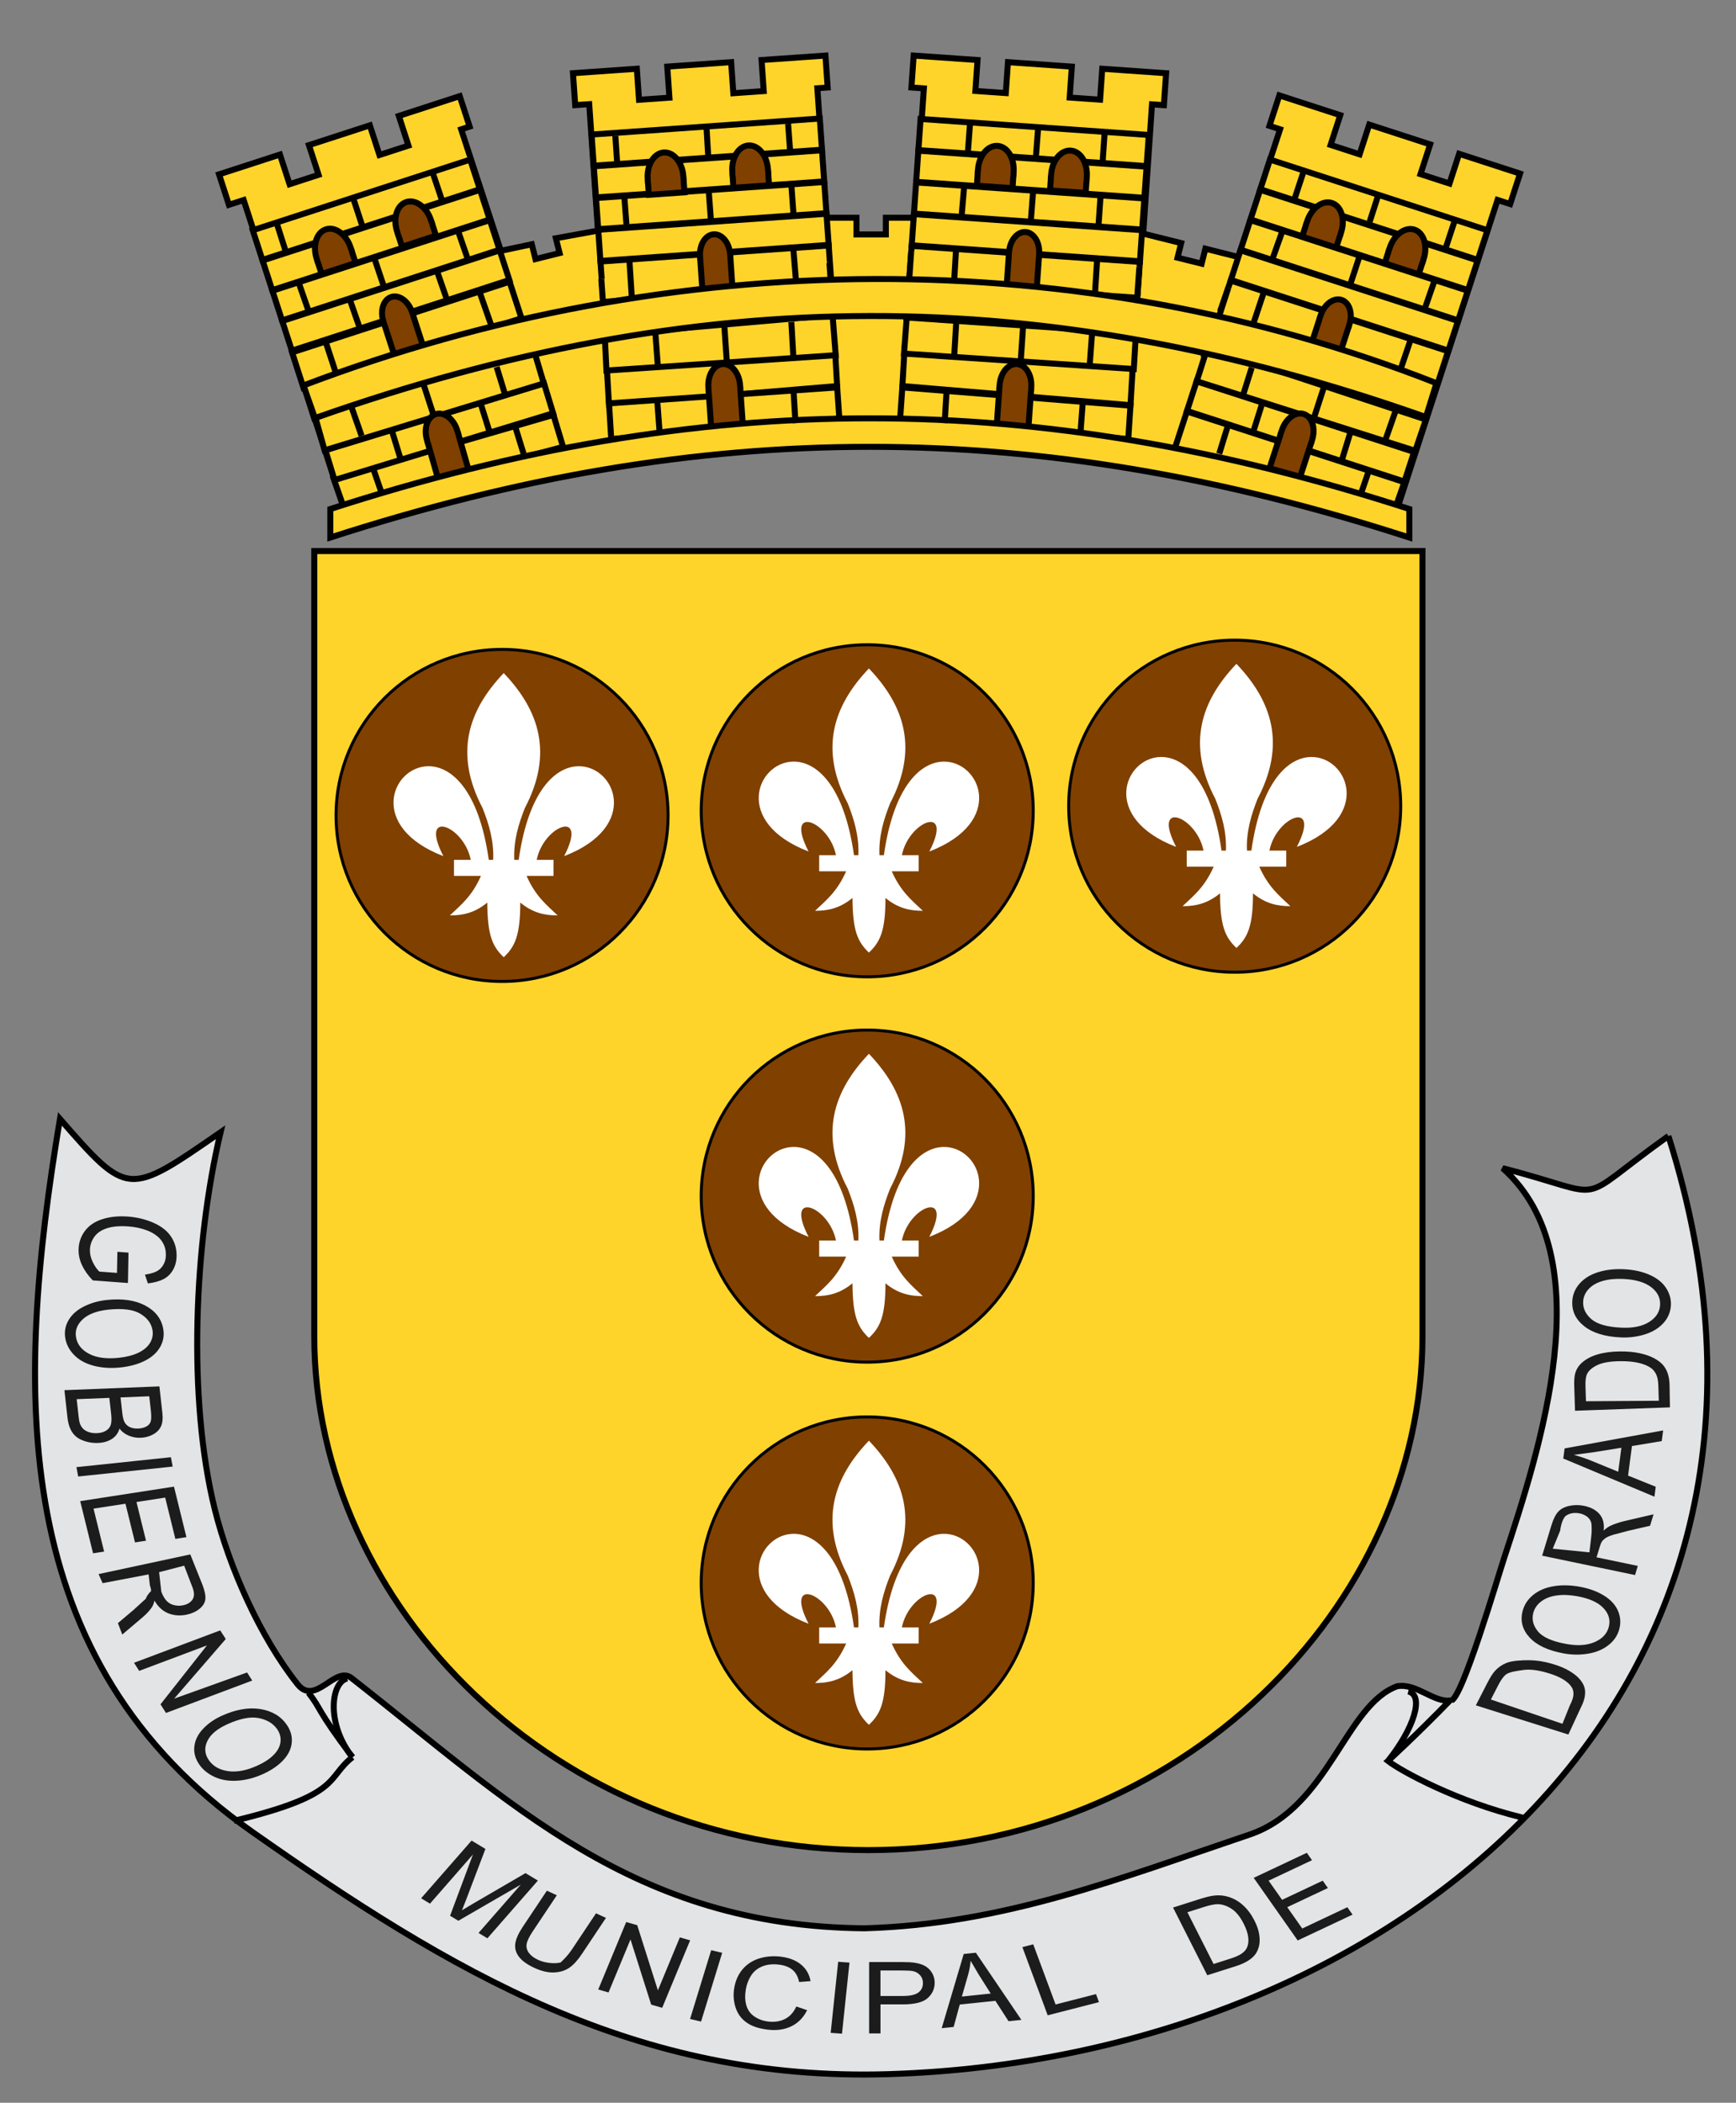 <?xml version="1.0" encoding="utf-8"?>
<!-- Generator: Adobe Illustrator 14.0.0, SVG Export Plug-In  -->
<!DOCTYPE svg PUBLIC "-//W3C//DTD SVG 1.1//EN" "http://www.w3.org/Graphics/SVG/1.1/DTD/svg11.dtd">
<svg version="1.1"
	 xmlns="http://www.w3.org/2000/svg" xmlns:xlink="http://www.w3.org/1999/xlink" xmlns:a="http://ns.adobe.com/AdobeSVGViewerExtensions/3.0/"
	 x="0px" y="0px" width="289px" height="350px" viewBox="-5.333 -8.712 289 350" enable-background="new -5.333 -8.712 289 350"
	 xml:space="preserve">
<rect x="-5.333" y="-8.712" width="289" height="350" fill="#808080" stroke="none"/>
<defs>
</defs>
<path fill="#FFEA97" d="M231.471,213.741c0,44.996-40.495,85.491-92.24,85.491c-51.744,0-92.241-40.495-92.241-85.491"/>
<path fill="#FFD42A" stroke="#000000" d="M46.99,83.005h184.48v130.736c0,44.996-40.495,85.491-92.24,85.491
	c-51.744,0-92.241-40.495-92.241-85.491V83.005z"/>
<circle fill="#804000" stroke="#000000" stroke-width="0.5" cx="139.038" cy="126.243" r="27.635"/>
<circle fill="#804000" stroke="#000000" stroke-width="0.5" cx="139.038" cy="190.375" r="27.636"/>
<circle fill="#804000" stroke="#000000" stroke-width="0.5" cx="139.037" cy="254.764" r="27.636"/>
<circle fill="#804000" stroke="#000000" stroke-width="0.5" cx="78.248" cy="127.013" r="27.635"/>
<path fill="#804000" stroke="#000000" stroke-width="0.5" d="M200.214,97.839c15.262,0,27.635,12.373,27.635,27.636
	c0,15.261-12.373,27.635-27.635,27.635c-15.265,0-27.637-12.374-27.637-27.635C172.577,110.211,184.949,97.839,200.214,97.839z"/>
<path fill="#E3E4E5" stroke="#000000" d="M272.414,180.374c-16.387,11.69-8.96,10.144-27.597,5.354
	c16.739,14.871,6.123,47.002,0.253,64.884c-0.773,2.251-7.073,23.827-8.874,23.723c-2.891,0.372-5.688-2.919-8.926-2.38
	c-8.66,3.125-11.396,20.246-24.619,24.706c-21.602,7.282-40.854,14.929-64.099,15.586c-38.545-0.36-58.799-20.874-85.384-41.665
	c-2.709-2.113-6.004,4.762-8.958,1.043c-6.21-7.814-11.394-19.454-13.794-29.154c-4.554-18.401-3.43-44.177,0.969-62.721
	c-15.405,10.639-15.392,10.791-26.735-2.221c-7.631,45.636-8.665,90.08,32.009,118.665c33.057,23.231,63.772,41.643,105.987,40.327
	C226.909,333.898,301.727,272.825,272.414,180.374"/>
<path fill="#E3E4E5" stroke="#000000" d="M248.119,293.816c-10.724-2.574-20.211-7.725-22.386-9.422c0,0,4.618-4.194,10.473-10.223
	 M225.731,284.395c4.282-5.344,6.109-10.951,3.368-11.569"/>
<path fill="#1C1C1C" d="M14.207,199.646l1.85,0.137l-0.092,5.057l-5.854-0.434c-0.803-0.835-1.4-1.684-1.796-2.538
	c-0.397-0.854-0.584-1.716-0.565-2.585c0.009-1.128,0.381-2.223,1.061-3.123c0.683-0.911,1.658-1.561,2.922-1.957
	c1.265-0.396,2.673-0.536,4.223-0.422c1.537,0.113,2.965,0.464,4.285,1.047c1.32,0.585,2.295,1.357,2.921,2.318
	c0.626,0.957,0.926,2.031,0.903,3.222c-0.017,0.862-0.217,1.63-0.602,2.298c-0.384,0.67-0.908,1.182-1.578,1.529
	c-0.67,0.347-1.534,0.584-2.599,0.711l-0.489-1.463c0.807-0.118,1.445-0.295,1.909-0.526c0.463-0.229,0.841-0.585,1.127-1.06
	c0.29-0.487,0.444-1.047,0.446-1.612c0.017-0.722-0.115-1.356-0.398-1.907c-0.282-0.549-0.652-0.999-1.119-1.357
	c-0.472-0.36-0.991-0.652-1.545-0.868c-0.969-0.377-2.025-0.606-3.165-0.69c-1.407-0.104-2.587-0.008-3.539,0.287
	c-0.952,0.299-1.669,0.779-2.143,1.445s-0.719,1.392-0.734,2.18c-0.013,0.684,0.145,1.364,0.481,2.042
	c0.337,0.679,0.696,1.198,1.084,1.563l2.938,0.219l0.069-3.51h-0.001V199.646z M12.426,207.666c2.61-0.273,4.752,0.035,6.426,0.928
	c1.673,0.894,2.666,2.168,2.979,3.827c0.204,1.085,0.04,2.101-0.49,3.044c-0.528,0.946-1.371,1.711-2.525,2.301
	c-1.154,0.586-2.52,0.963-4.093,1.129c-1.595,0.168-3.068,0.076-4.417-0.271c-1.347-0.35-2.43-0.934-3.243-1.746
	c-0.814-0.814-1.315-1.73-1.508-2.754c-0.208-1.107-0.037-2.134,0.515-3.081c0.552-0.948,1.403-1.709,2.556-2.288
	C9.778,208.176,11.045,207.814,12.426,207.666L12.426,207.666L12.426,207.666z M12.696,209.273
	c-1.895,0.201-3.316,0.738-4.264,1.615c-0.947,0.879-1.314,1.89-1.098,3.039c0.222,1.172,0.951,2.078,2.198,2.719
	c1.246,0.642,2.877,0.855,4.899,0.644c1.281-0.133,2.368-0.413,3.261-0.837c0.894-0.425,1.547-0.977,1.955-1.652
	c0.403-0.65,0.545-1.432,0.395-2.182c-0.207-1.104-0.892-1.997-2.054-2.686C16.826,209.247,15.064,209.027,12.696,209.273
	L12.696,209.273L12.696,209.273z M5.392,222.678l15.812-0.63l0.497,4.456c0.101,0.907,0.021,1.641-0.239,2.202
	c-0.26,0.56-0.704,1.011-1.333,1.347c-0.627,0.338-1.324,0.524-2.036,0.547c-0.669,0.031-1.335-0.084-1.956-0.336
	c-0.624-0.248-1.171-0.66-1.584-1.188c-0.185,0.707-0.632,1.319-1.25,1.712c-0.635,0.413-1.411,0.639-2.331,0.675
	c-0.712,0.032-1.423-0.059-2.104-0.271c-0.663-0.209-1.188-0.479-1.57-0.813c-0.382-0.334-0.693-0.756-0.925-1.27
	c-0.233-0.516-0.394-1.15-0.478-1.906L5.392,222.678z M14.735,223.885l0.287,2.567c0.076,0.694,0.192,1.192,0.35,1.491
	c0.189,0.382,0.502,0.688,0.887,0.873c0.39,0.188,0.86,0.27,1.416,0.248c0.525-0.022,0.975-0.135,1.354-0.34
	c0.377-0.205,0.622-0.485,0.728-0.844c0.107-0.357,0.117-0.962,0.022-1.814l-0.266-2.373L14.735,223.885L14.735,223.885z
	 M7.432,224.174l0.331,2.959c0.056,0.506,0.121,0.861,0.194,1.064c0.11,0.333,0.292,0.636,0.533,0.89
	c0.229,0.235,0.543,0.423,0.946,0.563c0.404,0.143,0.855,0.203,1.357,0.183c0.59-0.022,1.09-0.155,1.499-0.399
	c0.41-0.246,0.682-0.571,0.813-0.98c0.13-0.41,0.154-0.993,0.071-1.748l-0.306-2.746L7.432,224.174z M7.392,235.489l15.726-1.652
	l0.292,1.558l-15.725,1.652L7.392,235.489z M8.018,241.148l15.611-2.416l2.075,8.412l-1.843,0.287l-1.695-6.877l-4.78,0.74
	l1.587,6.438l-1.832,0.283l-1.588-6.438l-5.313,0.82l1.76,7.147l-1.841,0.284L8.018,241.148L8.018,241.148z M11.08,253.288
	l15.265-3.272l2.029,5.063c0.389,1.018,0.548,1.82,0.478,2.406c-0.071,0.589-0.393,1.115-0.966,1.58
	c-0.572,0.467-1.28,0.791-2.12,0.971c-1.083,0.23-2.097,0.164-3.039-0.199c-0.942-0.365-1.727-1.072-2.348-2.125
	c-0.104,0.454-0.242,0.813-0.412,1.073c-0.371,0.558-0.889,1.122-1.549,1.688l-3.395,2.879l-0.728-1.901l2.597-2.191l1.687-1.54
	c0.375-0.392,0.267-0.123,0.375-0.392c0.108-0.267,0.458-0.863,0.79-1.118c0.151-0.115,0.027-0.623-0.121-1.013l-0.218-1.853
	l-7.658,1.456L11.08,253.288L11.08,253.288z M21.157,252.973l0.362,3.246c0.266,0.69,0.568,1.209,0.908,1.558
	c0.341,0.349,0.76,0.579,1.257,0.69c0.488,0.113,0.996,0.115,1.485,0.01c0.723-0.154,1.241-0.478,1.556-0.969
	c0.314-0.49,0.31-1.162-0.015-2.007l-1.386-3.614L21.157,252.973L21.157,252.973z M16.978,268.053l14.354-5.392l0.92,1.438
	l-8.59,9.924l12.14-4.357l0.856,1.346l-14.354,5.393l-0.917-1.438l7.729-9.805L17.837,269.4L16.978,268.053L16.978,268.053z
	 M31.573,276.879c2.34-1.06,4.481-1.435,6.431-1.124c1.949,0.312,3.417,1.187,4.409,2.625c0.647,0.942,0.922,1.935,0.822,2.972
	c-0.101,1.037-0.569,2.006-1.408,2.906c-0.84,0.901-1.96,1.67-3.369,2.309c-1.428,0.646-2.85,1.02-4.266,1.109
	c-1.415,0.092-2.674-0.111-3.781-0.615c-1.107-0.506-1.965-1.197-2.576-2.082c-0.662-0.963-0.933-1.967-0.811-3.014
	s0.598-2.017,1.438-2.908C29.301,278.163,30.338,277.439,31.573,276.879z M32.505,278.285c-1.698,0.77-2.807,1.705-3.328,2.811
	c-0.521,1.104-0.439,2.154,0.249,3.152c0.7,1.018,1.77,1.631,3.206,1.84c1.438,0.209,3.064-0.095,4.876-0.918
	c1.146-0.52,2.051-1.111,2.712-1.781c0.661-0.668,1.042-1.381,1.139-2.133c0.098-0.754-0.084-1.468-0.546-2.142
	c-0.659-0.957-1.678-1.574-3.06-1.854C36.373,276.982,34.624,277.324,32.505,278.285L32.505,278.285z M64.773,307.25l8.401-9.605
	l2.303,1.39l-3.212,8.454l-0.69,1.756l1.961-1.168l8.614-5.016l2.059,1.244l-8.401,9.606l-1.476-0.89l7.032-8.043l-10.391,6.014
	l-1.381-0.832l3.808-10.199l-7.152,8.182L64.773,307.25L64.773,307.25z M93.887,309.75l1.656,0.764l-4.003,6.002
	c-0.697,1.043-1.393,1.807-2.085,2.289c-0.692,0.481-1.54,0.746-2.541,0.791c-1.001,0.043-2.1-0.214-3.305-0.769
	c-1.171-0.541-2.015-1.149-2.538-1.828c-0.522-0.678-0.729-1.407-0.624-2.19c0.103-0.78,0.525-1.723,1.259-2.824l4.002-6
	l1.655,0.763l-3.999,5.994c-0.602,0.901-0.944,1.614-1.028,2.134c-0.083,0.521,0.044,1.01,0.382,1.469
	c0.338,0.457,0.862,0.85,1.573,1.176c1.217,0.563,2.866,0.636,3.691,0.416c0,0,1.038-0.885,1.908-2.188L93.887,309.75L93.887,309.75
	z M94.26,322.43l4.654-11.229l1.833,0.525l3.445,10.848l3.652-8.818l1.714,0.492l-4.652,11.229l-1.833-0.524l-3.442-10.854
	l-3.657,8.823L94.26,322.43L94.26,322.43z M109.546,327.34l3.516-11.447l1.831,0.431l-3.516,11.446L109.546,327.34z
	 M127.227,325.262l1.806,0.612c-0.609,1.231-1.479,2.123-2.613,2.677c-1.134,0.555-2.437,0.741-3.911,0.569
	c-1.525-0.179-2.722-0.581-3.59-1.21c-0.869-0.626-1.47-1.459-1.802-2.497c-0.333-1.046-0.408-2.157-0.215-3.237
	c0.207-1.226,0.668-2.261,1.386-3.106c0.718-0.847,1.636-1.445,2.754-1.798c1.119-0.353,2.304-0.455,3.552-0.31
	c1.417,0.167,2.556,0.606,3.42,1.315c0.864,0.711,1.394,1.633,1.591,2.763l-1.906,0.146c-0.184-0.895-0.555-1.571-1.114-2.035
	c-0.559-0.465-1.309-0.75-2.256-0.861c-1.089-0.126-2.033-0.016-2.837,0.333c-0.804,0.351-1.416,0.869-1.834,1.563
	c-0.413,0.676-0.693,1.425-0.827,2.205c-0.168,1.002-0.142,1.895,0.083,2.681s0.676,1.407,1.354,1.864
	c0.677,0.457,1.447,0.734,2.31,0.836c1.049,0.121,1.979-0.025,2.792-0.442C126.18,326.912,126.801,326.221,127.227,325.262
	L127.227,325.262z M132.954,329.65l1.246-11.83l1.883,0.137l-1.245,11.83L132.954,329.65z M139.353,329.742v-11.878h5.391
	c0.949,0,1.674,0.039,2.174,0.114c0.703,0.1,1.29,0.283,1.766,0.556c0.476,0.274,0.872,0.67,1.146,1.146
	c0.292,0.492,0.437,1.031,0.437,1.621c0,1.01-0.388,1.862-1.161,2.563c-0.774,0.699-2.173,1.049-4.192,1.049h-3.667v4.829
	L139.353,329.742L139.353,329.742z M141.243,323.512h3.696c1.221,0,2.09-0.189,2.603-0.567c0.515-0.378,0.771-0.909,0.771-1.595
	c0-0.498-0.151-0.922-0.456-1.275c-0.31-0.357-0.729-0.604-1.193-0.699c-0.318-0.07-0.907-0.105-1.765-0.105h-3.656L141.243,323.512
	L141.243,323.512z M151.436,328.874l3.665-12.351l2.021-0.211l7.584,11.179l-2.14,0.223l-2.193-3.397l-5.93,0.621l-1.019,3.729
	L151.436,328.874L151.436,328.874z M154.792,323.609l4.809-0.5l-1.972-3.11l-1.375-2.339c-0.067,0.787-0.211,1.568-0.424,2.33
	L154.792,323.609L154.792,323.609z M169.083,326.73l-4.215-11.348l1.807-0.465l3.719,10.01l6.727-1.727l0.495,1.34L169.083,326.73
	L169.083,326.73z M195.651,320.063l-5.701-11.271l4.47-1.422c1.008-0.321,1.805-0.513,2.394-0.573
	c0.775-0.092,1.563-0.021,2.312,0.201c0.938,0.284,1.774,0.764,2.507,1.439c0.735,0.675,1.356,1.513,1.865,2.518
	c0.435,0.854,0.703,1.648,0.807,2.384c0.103,0.735,0.087,1.374-0.059,1.923c-0.142,0.549-0.36,1.015-0.664,1.397
	c-0.303,0.387-0.721,0.737-1.263,1.06c-0.542,0.32-1.199,0.606-1.987,0.854l-4.677,1.487h-0.003V320.063z M196.697,318.188
	l2.767-0.883c0.855-0.271,1.492-0.553,1.91-0.848c0.416-0.294,0.705-0.611,0.866-0.957c0.229-0.48,0.306-1.059,0.231-1.725
	c-0.076-0.668-0.329-1.434-0.757-2.282c-0.597-1.181-1.278-2.015-2.043-2.505c-0.765-0.489-1.522-0.743-2.269-0.756
	c-0.538-0.006-1.316,0.148-2.338,0.476l-2.726,0.867L196.697,318.188L196.697,318.188z M210.704,314.273l-7.329-10.424l8.842-4.168
	l0.867,1.229l-7.224,3.407l2.244,3.191l6.763-3.189l0.861,1.224l-6.766,3.188l2.497,3.55l7.507-3.542l0.866,1.23L210.704,314.273
	L210.704,314.273z M255.76,279.992l-15.402-4.857l1.961-3.82c0.442-0.86,0.85-1.5,1.226-1.912c0.521-0.579,1.153-1.02,1.897-1.32
	c0.961-0.396,2.622-0.464,3.798-0.459c1.178,0.008,2.428,0.197,3.749,0.578c1.123,0.322,2.072,0.708,2.842,1.152
	c0.771,0.444,1.359,0.904,1.77,1.377c0.416,0.471,0.689,0.937,0.829,1.396c0.138,0.46,0.158,0.972,0.063,1.537
	c-0.097,0.563-0.313,1.183-0.662,1.854L255.76,279.992z M254.776,278.206l1.216-3.026c0.377-0.731,0.582-1.332,0.612-1.8
	c0.029-0.468-0.054-0.873-0.261-1.216c-0.284-0.479-0.77-0.934-1.456-1.352c-0.688-0.42-1.589-0.791-2.711-1.11
	c-1.551-0.445-2.838-0.599-3.864-0.455c-1.028,0.144-2.416,0.315-2.98,0.78c-0.4,0.336-0.83,0.938-1.277,1.811l-1.194,2.33
	L254.776,278.206L254.776,278.206z M254.994,266.496c-2.587-0.469-4.479-1.35-5.68-2.645c-1.2-1.295-1.591-2.762-1.174-4.393
	c0.272-1.068,0.863-1.97,1.768-2.704c0.904-0.733,2.031-1.214,3.377-1.442c1.345-0.228,2.792-0.2,4.354,0.08
	c1.579,0.287,2.932,0.779,4.057,1.479c1.126,0.7,1.896,1.541,2.319,2.522c0.415,0.939,0.501,1.992,0.241,2.985
	c-0.276,1.089-0.88,1.999-1.809,2.728c-0.928,0.73-2.06,1.207-3.396,1.428C257.716,266.757,256.358,266.742,254.994,266.496
	L254.994,266.496z M255.427,264.923c1.877,0.339,3.451,0.232,4.724-0.323c1.271-0.553,2.053-1.398,2.342-2.529
	c0.293-1.15-0.011-2.199-0.911-3.143c-0.899-0.942-2.353-1.595-4.356-1.955c-1.267-0.229-2.413-0.271-3.443-0.123
	c-1.024,0.147-1.877,0.479-2.555,1c-0.679,0.519-1.113,1.158-1.31,1.922c-0.277,1.082-0.012,2.106,0.789,3.07
	C251.509,263.805,253.08,264.499,255.427,264.923L255.427,264.923z M266.862,253.449l-15.466-3.221l1.554-5.086
	c0.31-1.021,0.688-1.769,1.126-2.244c0.439-0.475,1.062-0.797,1.86-0.967c0.816-0.172,1.661-0.17,2.477,0.006
	c1.095,0.229,1.942,0.687,2.533,1.369c0.589,0.684,0.822,1.598,0.688,2.739c0.384-0.35,0.733-0.602,1.052-0.757
	c0.683-0.328,1.495-0.607,2.438-0.831l4.818-1.118l-0.583,1.907l-3.683,0.849l-2.466,0.651c-0.578,0.185-1,0.369-1.265,0.554
	c-0.267,0.187-0.476,0.391-0.626,0.607c-0.103,0.16-0.211,0.438-0.331,0.829l-0.537,1.761l6.865,1.43L266.862,253.449
	L266.862,253.449z M259.267,249.669l0.312-2.702c0.083-0.713,0.104-1.938-0.05-2.359c-0.154-0.422-0.437-0.76-0.847-1.014
	c-0.411-0.254-0.874-0.408-1.385-0.459c-0.746-0.074-1.385,0.067-1.914,0.424c-0.526,0.356-0.895,1.629-0.987,2.504l-1.237,3.004
	L259.267,249.669L259.267,249.669z M270.087,240.406l-15.173-6.352l0.218-1.681l16.404-2.994l-0.231,1.777l-4.959,0.819
	l-0.645,4.927l4.605,1.846L270.087,240.406L270.087,240.406z M264.06,236.256l0.525-3.992l-4.525,0.725l-3.385,0.457
	c0.99,0.266,1.969,0.595,2.929,0.984L264.06,236.256L264.06,236.256z M272.673,225.538l-15.804,0.565l-0.131-4.092
	c-0.032-0.926,0.024-1.629,0.158-2.119c0.188-0.681,0.549-1.265,1.079-1.748c0.688-0.631,1.576-1.104,2.668-1.424
	c1.092-0.318,2.343-0.482,3.757-0.492c1.204-0.008,2.276,0.091,3.217,0.295c0.938,0.203,1.714,0.47,2.333,0.795
	c0.62,0.324,1.116,0.684,1.479,1.072c0.36,0.391,0.645,0.859,0.841,1.412c0.197,0.553,0.31,1.188,0.334,1.906l0.067,3.828
	L272.673,225.538L272.673,225.538z M270.818,224.439l-0.081-2.537c-0.026-0.784-0.144-1.396-0.353-1.842
	c-0.209-0.444-0.498-0.797-0.856-1.061c-0.511-0.367-1.19-0.654-2.037-0.857c-0.849-0.201-1.869-0.299-3.068-0.291
	c-1.661,0.011-2.932,0.225-3.811,0.637c-0.879,0.414-1.459,0.915-1.744,1.5c-0.2,0.422-0.289,1.102-0.257,2.035l0.081,2.498
	L270.818,224.439L270.818,224.439z M264.486,213.895c-2.634-0.119-4.662-0.742-6.087-1.867c-1.426-1.127-2.086-2.523-1.984-4.194
	c0.065-1.096,0.478-2.065,1.229-2.913c0.755-0.848,1.769-1.472,3.049-1.876c1.281-0.405,2.714-0.571,4.301-0.498
	c1.608,0.075,3.031,0.382,4.272,0.925c1.238,0.545,2.157,1.273,2.756,2.193c0.598,0.921,0.868,1.895,0.806,2.926
	c-0.062,1.1-0.51,2.141-1.266,2.942c-0.776,0.846-1.799,1.468-3.076,1.864C267.193,213.793,265.839,213.962,264.486,213.895
	L264.486,213.895z M264.615,212.275c1.911,0.09,3.442-0.228,4.587-0.945c1.148-0.719,1.755-1.657,1.827-2.816
	c0.07-1.182-0.424-2.178-1.487-2.99c-1.063-0.813-2.617-1.27-4.659-1.36c-1.29-0.06-2.427,0.054-3.408,0.335
	c-0.98,0.282-1.759,0.727-2.328,1.332c-0.568,0.604-0.877,1.296-0.923,2.078c-0.069,1.109,0.386,2.089,1.354,2.938
	C260.55,211.691,262.229,212.167,264.615,212.275L264.615,212.275z"/>
<path fill="#E3E4E5" stroke="#000000" d="M53.344,283.77c-6.265-8.362-4.987-7.731-7.315-10.729 M33.607,294.361
	c18.135-4.352,15.306-7.137,19.737-10.594"/>
<path fill="#E3E4E5" stroke="#000000" d="M53.344,283.77c-4.37-5.457-3.653-12.48-0.857-13.11"/>
<path fill="#FFFFFF" d="M151.733,118.054c-3.79,0.07-8.284,4.052-9.924,15.582h-0.734c-0.137-3.165,0.703-5.941,1.765-8.63
	c4.743-9.014,2.447-16.208-3.521-22.455c-5.968,6.247-8.266,13.442-3.523,22.455c1.063,2.689,1.904,5.466,1.768,8.63h-0.729
	c-1.674-11.766-6.323-15.672-10.16-15.582c-6.018,0.142-10.03,10.106,2.601,14.966c-4.135-7.984,3.419-5.129,4.558,0.617h-2.794
	v2.674h4.487c-1.515,3.433-3.372,4.856-5.176,6.575c2.056,0.01,4.105-0.38,6.229-2.136c0.037,5.42,0.828,7.271,2.737,9.093
	c1.89-1.764,2.762-3.667,2.754-9.093c2.125,1.756,4.167,2.146,6.224,2.136c-1.804-1.719-3.656-3.143-5.171-6.575h4.483v-2.674
	h-2.798c1.138-5.746,8.695-8.601,4.563-0.617C162.16,128.1,157.878,117.941,151.733,118.054z"/>
<path fill="#FFFFFF" d="M151.733,182.194c-3.79,0.069-8.284,4.051-9.924,15.581h-0.734c-0.137-3.164,0.703-5.94,1.765-8.631
	c4.743-9.013,2.447-16.207-3.521-22.455c-5.968,6.248-8.266,13.442-3.523,22.455c1.063,2.69,1.904,5.468,1.768,8.631h-0.729
	c-1.674-11.768-6.323-15.674-10.16-15.581c-6.018,0.142-10.03,10.104,2.601,14.965c-4.135-7.983,3.419-5.129,4.558,0.616h-2.794
	v2.675h4.487c-1.515,3.432-3.372,4.854-5.176,6.575c2.056,0.009,4.105-0.381,6.229-2.137c0.037,5.418,0.828,7.271,2.737,9.092
	c1.89-1.764,2.762-3.666,2.754-9.092c2.125,1.756,4.167,2.146,6.224,2.137c-1.804-1.721-3.656-3.146-5.171-6.575h4.483v-2.675
	h-2.798c1.138-5.745,8.695-8.602,4.563-0.616C162.16,192.239,157.878,182.08,151.733,182.194z"/>
<path fill="#FFFFFF" d="M151.732,246.588c-3.791,0.07-8.285,4.053-9.925,15.581h-0.734c-0.137-3.163,0.703-5.94,1.767-8.63
	c4.743-9.012,2.445-16.207-3.522-22.455c-5.968,6.247-8.266,13.443-3.523,22.455c1.064,2.689,1.904,5.467,1.768,8.63h-0.729
	c-1.674-11.767-6.323-15.673-10.16-15.581c-6.019,0.143-10.03,10.105,2.6,14.965c-4.135-7.982,3.42-5.13,4.558,0.616h-2.793v2.675
	h4.487c-1.515,3.432-3.373,4.855-5.176,6.575c2.055,0.011,4.105-0.38,6.229-2.137c0.035,5.421,0.828,7.272,2.737,9.094
	c1.89-1.764,2.762-3.667,2.755-9.094c2.123,1.757,4.167,2.146,6.222,2.137c-1.803-1.72-3.655-3.144-5.169-6.575h4.482v-2.675h-2.798
	c1.137-5.746,8.694-8.6,4.563-0.616C162.159,256.632,157.877,246.475,151.732,246.588z"/>
<path fill="#FFFFFF" d="M90.937,118.824c-3.791,0.07-8.285,4.052-9.923,15.582h-0.735c-0.137-3.163,0.703-5.941,1.767-8.63
	c4.743-9.013,2.445-16.207-3.522-22.455c-5.968,6.248-8.266,13.443-3.523,22.455c1.064,2.689,1.905,5.468,1.768,8.63h-0.73
	c-1.673-11.766-6.321-15.673-10.159-15.582c-6.019,0.142-10.031,10.106,2.6,14.966c-4.134-7.984,3.419-5.13,4.558,0.617h-2.793
	v2.674h4.488c-1.514,3.433-3.373,4.855-5.176,6.575c2.056,0.009,4.105-0.38,6.228-2.137c0.037,5.42,0.828,7.272,2.738,9.094
	c1.889-1.763,2.76-3.668,2.755-9.094c2.123,1.757,4.167,2.146,6.223,2.137c-1.803-1.72-3.657-3.144-5.17-6.575h4.483v-2.674h-2.798
	c1.137-5.747,8.697-8.6,4.563-0.617C101.363,128.87,97.082,118.711,90.937,118.824z"/>
<path fill="#FFFFFF" d="M212.913,117.286c-3.79,0.069-8.284,4.051-9.924,15.582h-0.734c-0.136-3.165,0.703-5.942,1.768-8.631
	c4.744-9.012,2.445-16.207-3.521-22.455c-5.968,6.247-8.266,13.443-3.521,22.455c1.064,2.69,1.902,5.468,1.769,8.631h-0.73
	c-1.672-11.767-6.321-15.673-10.158-15.582c-6.021,0.142-10.032,10.106,2.6,14.965c-4.135-7.983,3.419-5.129,4.558,0.618h-2.794
	v2.673h4.487c-1.516,3.433-3.373,4.856-5.177,6.575c2.056,0.01,4.105-0.38,6.229-2.137c0.035,5.42,0.827,7.272,2.736,9.094
	c1.891-1.764,2.76-3.668,2.755-9.094c2.123,1.756,4.167,2.146,6.224,2.137c-1.807-1.72-3.657-3.144-5.172-6.575h4.481v-2.673h-2.796
	c1.137-5.747,8.695-8.6,4.563-0.618C223.341,127.33,219.059,117.172,212.913,117.286z"/>
<path fill="#FFD42A" stroke="#000000" d="M247.717,20.185l-10.14-3.294l-1.606,4.947l-4.827-1.568l1.606-4.947l-10.138-3.294
	l-1.606,4.946l-4.829-1.568l1.608-4.947l-10.138-3.294L206,12.234l1.767,0.574l-6.953,21.254l-5.481-1.382l-0.623,2.497l-4.015-1
	l0.605-2.427l-6.317-1.576l1.463-21.522l1.979,0.138l0.372-5.316l-10.634-0.743l-0.359,5.146l-5.064-0.354l0.36-5.146l-10.634-0.744
	l-0.359,5.146l-5.064-0.354l0.36-5.147l-10.634-0.743l-0.373,5.317l2.073,0.145l-1.491,21.531h-4.838v2.78h-4.899v-2.78h-5.016
	l-1.491-21.555l1.718-0.121l-0.372-5.316l-10.633,0.743l0.361,5.171l-5.063,0.354l-0.362-5.171L105.75,2.375l0.361,5.171
	L101.047,7.9l-0.362-5.171L90.052,3.472l0.372,5.316l2.333-0.162l1.456,21.047l-7.004,1.273l0.615,2.467l-4.014,1.001l-0.615-2.468
	l-5.147,1.093l-6.607-20.221l1.409-0.458L71.2,7.292l-10.138,3.294l1.604,4.935l-4.827,1.569l-1.603-4.937l-10.138,3.294
	l1.604,4.936l-4.828,1.568l-1.603-4.936l-10.139,3.294l1.647,5.069l2.454-0.797l16.741,51.522
	c60.668-19.712,114.481-19.747,175.257,0l16.743-51.533l2.096,0.68L247.717,20.185z"/>
<rect x="147.631" y="12.368" transform="matrix(0.998 0.07 -0.07 0.998 1.45 -11.588)" fill="#FFD42A" stroke="#000000" width="38.07" height="5.195"/>
<rect x="147.262" y="17.649" transform="matrix(0.998 0.07 -0.07 0.998 1.817 -11.552)" fill="#FFD42A" stroke="#000000" width="38.07" height="5.194"/>
<rect x="146.893" y="22.929" transform="matrix(0.998 0.07 -0.07 0.998 2.185 -11.511)" fill="#FFD42A" stroke="#000000" width="38.068" height="5.195"/>
<rect x="146.524" y="28.21" transform="matrix(0.998 0.07 -0.07 0.998 2.553 -11.475)" fill="#FFD42A" stroke="#000000" width="38.069" height="5.194"/>
<rect x="146.155" y="33.49" transform="matrix(0.998 0.07 -0.07 0.998 2.92 -11.436)" fill="#FFD42A" stroke="#000000" width="38.069" height="5.195"/>
<rect x="36.617" y="23.608" transform="matrix(0.951 -0.309 0.309 0.951 -5.374 18.479)" fill="#FFD42A" stroke="#000000" width="38.07" height="5.194"/>
<rect x="38.253" y="28.642" transform="matrix(0.951 -0.309 0.309 0.951 -6.85 19.232)" fill="#FFD42A" stroke="#000000" width="38.07" height="5.195"/>
<rect x="39.888" y="33.676" transform="matrix(0.951 -0.309 0.309 0.951 -8.325 19.984)" fill="#FFD42A" stroke="#000000" width="38.07" height="5.195"/>
<rect x="41.524" y="38.71" transform="matrix(0.951 -0.309 0.309 0.951 -9.801 20.737)" fill="#FFD42A" stroke="#000000" width="38.071" height="5.195"/>
<line fill="#FFD42A" stroke="#000000" x1="43.289" y1="49.753" x2="79.496" y2="37.989"/>
<rect x="93.24" y="12.369" transform="matrix(0.998 -0.07 0.07 0.998 -0.77 7.867)" fill="#FFD42A" stroke="#000000" width="38.07" height="5.195"/>
<rect x="93.609" y="17.649" transform="matrix(0.998 -0.07 0.07 0.998 -1.138 7.907)" fill="#FFD42A" stroke="#000000" width="38.07" height="5.194"/>
<rect x="93.978" y="22.929" transform="matrix(0.998 -0.07 0.07 0.998 -1.505 7.944)" fill="#FFD42A" stroke="#000000" width="38.07" height="5.195"/>
<rect x="94.347" y="28.21" transform="matrix(0.998 -0.07 0.07 0.998 -1.873 7.985)" fill="#FFD42A" stroke="#000000" width="38.07" height="5.194"/>
<rect x="94.717" y="33.489" transform="matrix(0.998 -0.07 0.07 0.998 -2.241 8.025)" fill="#FFD42A" stroke="#000000" width="38.07" height="5.195"/>
<rect x="204.363" y="23.607" transform="matrix(0.951 0.309 -0.309 0.951 19.03 -67.748)" fill="#FFD42A" stroke="#000000" width="38.07" height="5.195"/>
<rect x="202.727" y="28.641" transform="matrix(0.951 0.309 -0.309 0.951 20.508 -67.001)" fill="#FFD42A" stroke="#000000" width="38.07" height="5.195"/>
<rect x="201.092" y="33.675" transform="matrix(0.951 0.309 -0.309 0.951 21.981 -66.244)" fill="#FFD42A" stroke="#000000" width="38.07" height="5.195"/>
<rect x="199.456" y="38.71" transform="matrix(0.951 0.309 -0.309 0.951 23.46 -65.499)" fill="#FFD42A" stroke="#000000" width="38.071" height="5.195"/>
<polygon fill="#FFD42A" stroke="#000000" points="234.156,54.312 197.95,42.621 199.556,37.988 235.762,49.752 "/>
<polyline fill="#FFD42A" stroke="#000000" points="132.748,35.074 133.11,40.256 95.132,42.912 94.77,37.73 "/>
<polygon fill="#FFD42A" stroke="#000000" points="134.03,55.547 96.052,58.732 95.689,52.514 133.667,49.329 "/>
<polygon fill="#FFD42A" stroke="#000000" points="134.398,60.954 96.421,64.371 96.059,58.427 134.036,55.772 "/>
<polyline fill="#FFD42A" stroke="#000000" points="184.336,35.784 183.974,40.966 145.996,38.31 146.358,33.128 "/>
<polygon fill="#FFD42A" stroke="#000000" points="182.866,58.732 144.89,55.547 145.25,49.329 183.229,52.514 "/>
<polygon fill="#FFD42A" stroke="#000000" points="182.497,64.371 144.521,60.954 144.881,55.772 182.858,58.809 "/>
<polygon fill="#FFD42A" stroke="#000000" points="88.405,65.666 51.817,75.527 50.212,70.967 86.8,60.346 "/>
<path fill="#804000" stroke="#000000" d="M117.867,55.391c-0.143-2.042-1.439-3.615-2.896-3.512
	c-1.455,0.102-2.519,1.839-2.377,3.881c0.019,0.261-0.001,0.516,0.053,0.759l0,0l0.411,5.874l5.271-0.369l-0.41-5.874l0,0
	C117.94,55.903,117.886,55.651,117.867,55.391z"/>
<path fill="#804000" stroke="#000000" d="M166.346,55.76c0.144-2.042-0.921-3.779-2.377-3.881c-1.455-0.103-2.752,1.47-2.895,3.512
	c-0.019,0.261-0.073,0.512-0.054,0.759l0,0l-0.411,5.874l5.272,0.369l0.411-5.874l0,0C166.347,56.276,166.328,56.021,166.346,55.76z
	"/>
<polyline fill="#FFD42A" stroke="#000000" points="235.357,50.948 233.753,55.887 197.546,44.124 199.15,39.183 "/>
<polygon fill="#FFD42A" stroke="#000000" points="231.761,61.763 195.172,50.379 197.158,44.678 233.366,56.442 "/>
<rect x="192.153" y="60.501" transform="matrix(0.951 0.309 -0.309 0.951 29.828 -62.163)" fill="#FFD42A" stroke="#000000" width="38.071" height="5.195"/>
<polygon fill="#FFD42A" stroke="#000000" points="226.853,76.104 190.265,65.861 192.251,59.779 228.459,71.543 "/>
<path fill="#804000" stroke="#000000" d="M122.511,19.454c-0.161-2.297-1.619-4.065-3.257-3.951
	c-1.637,0.115-2.835,2.069-2.675,4.366c0.021,0.293-0.001,0.582,0.06,0.855l0,0l0.127,1.822l5.931-0.415l-0.127-1.823l0,0
	C122.593,20.03,122.531,19.747,122.511,19.454z"/>
<path fill="#804000" stroke="#000000" d="M108.425,20.622c-0.161-2.297-1.619-4.066-3.256-3.952
	c-1.638,0.114-2.836,2.069-2.675,4.366c0.021,0.293-0.001,0.582,0.06,0.855l0,0l0.127,1.822l5.932-0.414l-0.127-1.823l0,0
	C108.507,21.197,108.446,20.914,108.425,20.622z"/>
<path fill="#804000" stroke="#000000" d="M157.477,19.52c0.161-2.296,1.619-4.066,3.258-3.951c1.638,0.114,2.836,2.069,2.674,4.365
	c-0.02,0.293,0,0.582-0.059,0.855l0,0l-0.128,1.823l-5.933-0.415l0.129-1.823l0,0C157.396,20.096,157.457,19.813,157.477,19.52z"/>
<path fill="#804000" stroke="#000000" d="M169.66,20.306c0.159-2.297,1.617-4.066,3.256-3.951c1.639,0.114,2.836,2.069,2.676,4.366
	c-0.021,0.292,0,0.582-0.061,0.854l0,0l-0.127,1.823l-5.932-0.415l0.127-1.823l0,0C169.577,20.882,169.639,20.599,169.66,20.306z"/>
<path fill="#804000" stroke="#000000" d="M66.424,27.966c-0.712-2.189-2.554-3.553-4.116-3.045c-1.561,0.507-2.25,2.693-1.54,4.883
	c0.091,0.279,0.14,0.564,0.265,0.814l0,0l0.564,1.738l5.655-1.837l-0.564-1.738l0,0C66.642,28.506,66.515,28.246,66.424,27.966z"/>
<path fill="#804000" stroke="#000000" d="M53.039,32.507c-0.711-2.19-2.554-3.554-4.116-3.046c-1.562,0.508-2.251,2.694-1.539,4.884
	c0.09,0.279,0.14,0.564,0.264,0.814l0,0l0.564,1.738l5.655-1.837l-0.564-1.738l0,0C53.258,33.045,53.129,32.786,53.039,32.507z"/>
<path fill="#804000" stroke="#000000" d="M212.273,28.121c0.711-2.19,2.554-3.553,4.115-3.046c1.562,0.507,2.252,2.693,1.54,4.883
	c-0.092,0.279-0.141,0.564-0.265,0.815l0,0l-0.565,1.737l-5.655-1.837l0.565-1.738l0,0C212.054,28.66,212.183,28.4,212.273,28.121z"
	/>
<path fill="#804000" stroke="#000000" d="M226.016,32.557c0.711-2.189,2.554-3.553,4.115-3.046s2.25,2.693,1.54,4.883
	c-0.092,0.28-0.142,0.564-0.266,0.815l0,0l-0.564,1.737l-5.656-1.836l0.566-1.738l0,0C225.796,33.096,225.924,32.836,226.016,32.557
	z"/>
<path fill="#804000" stroke="#000000" d="M116.216,33.628c-0.135-1.939-1.367-3.434-2.75-3.336
	c-1.382,0.097-2.395,1.748-2.258,3.687c0.017,0.248,0,0.491,0.05,0.721l0,0l0.391,5.58l5.008-0.35l-0.39-5.58l0,0
	C116.285,34.114,116.233,33.875,116.216,33.628z"/>
<path fill="#804000" stroke="#000000" d="M167.659,33.598c0.135-1.939-0.877-3.59-2.261-3.687c-1.382-0.097-2.614,1.397-2.75,3.337
	c-0.017,0.247-0.068,0.486-0.05,0.721l0,0l-0.391,5.58l5.01,0.351l0.391-5.58l0,0C167.659,34.089,167.642,33.845,167.659,33.598z"/>
<path fill="#804000" stroke="#000000" d="M214.523,43.78c0.602-1.849,2.157-3.001,3.477-2.572c1.318,0.428,1.9,2.275,1.3,4.124
	c-0.077,0.236-0.119,0.478-0.225,0.688l0,0l-1.729,5.321l-4.775-1.552l1.729-5.319l0,0C214.339,44.236,214.447,44.015,214.523,43.78
	z"/>
<polygon fill="#FFD42A" stroke="#000000" points="46.966,60.917 83.345,49.533 81.482,44.261 45.152,55.214 "/>
<rect x="48.714" y="60.557" transform="matrix(-0.956 0.292 -0.292 -0.956 151.003 103.74)" fill="#FFD42A" stroke="#000000" width="38.071" height="5.195"/>
<polygon fill="#FFD42A" stroke="#000000" points="95.623,52.961 133.789,50.412 133.267,43.727 95.341,47.044 "/>
<polygon fill="#FFD42A" stroke="#000000" points="183.824,46.776 145.568,44.202 146.025,38.2 184.002,40.855 "/>
<polygon fill="#FFD42A" stroke="#000000" points="48.708,66.247 85.193,55.104 83.311,48.781 47.103,60.544 "/>
<polygon fill="#FFD42A" stroke="#000000" points="45.192,55.852 81.482,44.261 79.496,38.178 43.289,49.942 "/>
<path fill="#804000" stroke="#000000" d="M63.282,43.296c-0.601-1.85-2.157-3.001-3.476-2.573c-1.318,0.429-1.9,2.274-1.299,4.123
	c0.076,0.236,0.118,0.478,0.223,0.688l0,0l1.729,5.319l4.775-1.551l-1.729-5.318l0,0C63.467,43.75,63.359,43.531,63.282,43.296z"/>
<line fill="#FFD42A" stroke="#000000" x1="132.812" y1="38.252" x2="94.886" y2="41.569"/>
<polygon fill="#FFD42A" stroke="#000000" points="183.416,52.714 145.159,50.139 145.616,44.138 183.773,46.742 "/>
<polygon fill="#FFD42A" stroke="#000000" points="230.273,66.329 193.887,54.747 195.683,49.12 232.049,61.115 "/>
<path fill="#804000" stroke="#000000" d="M208.064,62.911c0.633-1.946,2.271-3.158,3.658-2.706c1.389,0.45,2.001,2.394,1.369,4.34
	c-0.081,0.248-0.125,0.501-0.236,0.724l0,0l-1.749,5.386l-5.097-1.42l1.819-5.599l0,0C207.87,63.391,207.984,63.16,208.064,62.911z"
	/>
<path fill="#FFD42A" stroke="#000000" d="M232.049,60.708c-63.931-22.563-121.138-22.353-184.954,0.171l-1.903-5.434
	c61.512-23.367,129.225-23.754,188.611-0.377L232.049,60.708z"/>
<line fill="none" stroke="#000000" x1="112.275" y1="12.363" x2="112.582" y2="17.548"/>
<line fill="none" stroke="#000000" x1="112.644" y1="22.949" x2="113.013" y2="27.92"/>
<line fill="none" stroke="#000000" x1="167.487" y1="12.636" x2="167.13" y2="17.276"/>
<line fill="none" stroke="#000000" x1="166.667" y1="22.975" x2="166.297" y2="27.745"/>
<line fill="none" stroke="#000000" x1="165.009" y1="45.277" x2="164.612" y2="51.107"/>
<line fill="none" stroke="#000000" x1="153.845" y1="45.155" x2="153.488" y2="51.014"/>
<line fill="none" stroke="#000000" x1="176.487" y1="46.542" x2="176.092" y2="51.818"/>
<line fill="none" stroke="#000000" x1="153.806" y1="33.128" x2="153.488" y2="38.452"/>
<line fill="none" stroke="#000000" x1="177.321" y1="34.368" x2="176.964" y2="40.006"/>
<line fill="none" stroke="#000000" x1="177.877" y1="23.978" x2="177.559" y2="28.538"/>
<line fill="none" stroke="#000000" x1="155.153" y1="22.612" x2="154.757" y2="27.15"/>
<line fill="none" stroke="#000000" x1="156.145" y1="11.962" x2="155.781" y2="16.809"/>
<line fill="none" stroke="#000000" x1="178.551" y1="13.508" x2="178.233" y2="18.148"/>
<line fill="none" stroke="#000000" x1="224.128" y1="23.711" x2="222.678" y2="28.211"/>
<line fill="none" stroke="#000000" x1="220.923" y1="34.16" x2="219.537" y2="38.37"/>
<line fill="none" stroke="#000000" x1="236.776" y1="28.211" x2="235.357" y2="32.51"/>
<line fill="none" stroke="#000000" x1="211.614" y1="20.032" x2="210.216" y2="24.285"/>
<line fill="none" stroke="#000000" x1="208.045" y1="30.055" x2="206.44" y2="34.557"/>
<line fill="none" stroke="#000000" x1="233.518" y1="37.893" x2="231.95" y2="42.398"/>
<line fill="none" stroke="#000000" x1="229.429" y1="48.049" x2="227.793" y2="52.867"/>
<line fill="none" stroke="#000000" x1="204.981" y1="40.167" x2="203.168" y2="45.611"/>
<line fill="none" stroke="#000000" x1="97.106" y1="13.905" x2="97.404" y2="18.307"/>
<line fill="none" stroke="#000000" x1="98.623" y1="24.285" x2="98.951" y2="28.627"/>
<line fill="none" stroke="#000000" x1="99.456" y1="34.726" x2="99.872" y2="41.189"/>
<line fill="none" stroke="#000000" x1="125.867" y1="11.882" x2="126.194" y2="16.328"/>
<line fill="none" stroke="#000000" x1="126.432" y1="22.412" x2="126.76" y2="26.888"/>
<line fill="none" stroke="#000000" x1="126.76" y1="33" x2="127.206" y2="38.383"/>
<line fill="none" stroke="#000000" x1="53.44" y1="24.192" x2="54.941" y2="28.776"/>
<line fill="none" stroke="#000000" x1="57.083" y1="34.557" x2="58.471" y2="38.69"/>
<line fill="none" stroke="#000000" x1="40.784" y1="28.585" x2="42.172" y2="32.955"/>
<line fill="none" stroke="#000000" x1="44.336" y1="38.178" x2="45.979" y2="42.896"/>
<line fill="none" stroke="#000000" x1="66.76" y1="20.21" x2="68.227" y2="24.573"/>
<line fill="none" stroke="#000000" x1="71.042" y1="30.085" x2="72.47" y2="34.209"/>
<line fill="none" stroke="#000000" x1="74.558" y1="40.039" x2="76.475" y2="45.512"/>
<line fill="none" stroke="#000000" x1="48.993" y1="48.525" x2="50.659" y2="53.603"/>
<line fill="none" stroke="#000000" x1="52.959" y1="41.307" x2="54.506" y2="45.744"/>
<line fill="none" stroke="#000000" x1="67.493" y1="36.624" x2="68.98" y2="40.911"/>
<line fill="none" stroke="#000000" x1="53.233" y1="59.182" x2="54.863" y2="63.833"/>
<line fill="none" stroke="#000000" x1="56.778" y1="69.224" x2="58.114" y2="73.112"/>
<path fill="#804000" stroke="#000000" d="M70.819,63.038c-0.564-1.966-2.159-3.236-3.562-2.833
	c-1.403,0.401-2.083,2.323-1.519,4.291c0.072,0.25,0.107,0.505,0.21,0.732l0,0l1.623,5.659l5.081-1.456l-1.623-5.66l0,0
	C70.997,63.523,70.891,63.288,70.819,63.038z"/>
<line fill="none" stroke="#000000" x1="77.348" y1="52.372" x2="78.696" y2="56.773"/>
<line fill="none" stroke="#000000" x1="80.48" y1="62.444" x2="81.829" y2="66.807"/>
<line fill="none" stroke="#000000" x1="65.234" y1="55.437" x2="66.74" y2="60.071"/>
<line fill="none" stroke="#000000" x1="59.958" y1="63.153" x2="61.393" y2="67.813"/>
<line fill="none" stroke="#000000" x1="74.77" y1="58.732" x2="76.201" y2="63.286"/>
<path fill="#FFD42A" stroke="#000000" d="M229.287,80.758c-62.268-20.147-117.468-20.112-179.628,0v-4.744
	c62.16-20.112,117.36-20.147,179.628,0V80.758z"/>
<line fill="none" stroke="#000000" x1="222.688" y1="69.224" x2="221.351" y2="73.112"/>
<line fill="none" stroke="#000000" x1="198.984" y1="62.444" x2="197.637" y2="66.807"/>
<line fill="none" stroke="#000000" x1="219.507" y1="63.153" x2="218.072" y2="67.813"/>
<line fill="none" stroke="#000000" x1="204.695" y1="58.732" x2="203.264" y2="63.286"/>
<line fill="none" stroke="#000000" x1="227.001" y1="59.678" x2="225.37" y2="64.327"/>
<line fill="none" stroke="#000000" x1="203.048" y1="52.481" x2="201.537" y2="57.269"/>
<line fill="none" stroke="#000000" x1="214.998" y1="55.933" x2="213.495" y2="60.566"/>
<line fill="none" stroke="#000000" x1="115.244" y1="45.402" x2="115.641" y2="51.231"/>
<line fill="none" stroke="#000000" x1="126.408" y1="44.876" x2="126.765" y2="51.137"/>
<line fill="none" stroke="#000000" x1="103.765" y1="46.667" x2="104.161" y2="51.94"/>
<line fill="none" stroke="#000000" x1="126.74" y1="55.852" x2="127.096" y2="61.711"/>
<line fill="none" stroke="#000000" x1="104.097" y1="58.191" x2="104.492" y2="63.465"/>
<line fill="none" stroke="#000000" x1="152.282" y1="55.851" x2="151.925" y2="61.71"/>
<line fill="none" stroke="#000000" x1="174.926" y1="58.19" x2="174.528" y2="63.465"/>
</svg>
